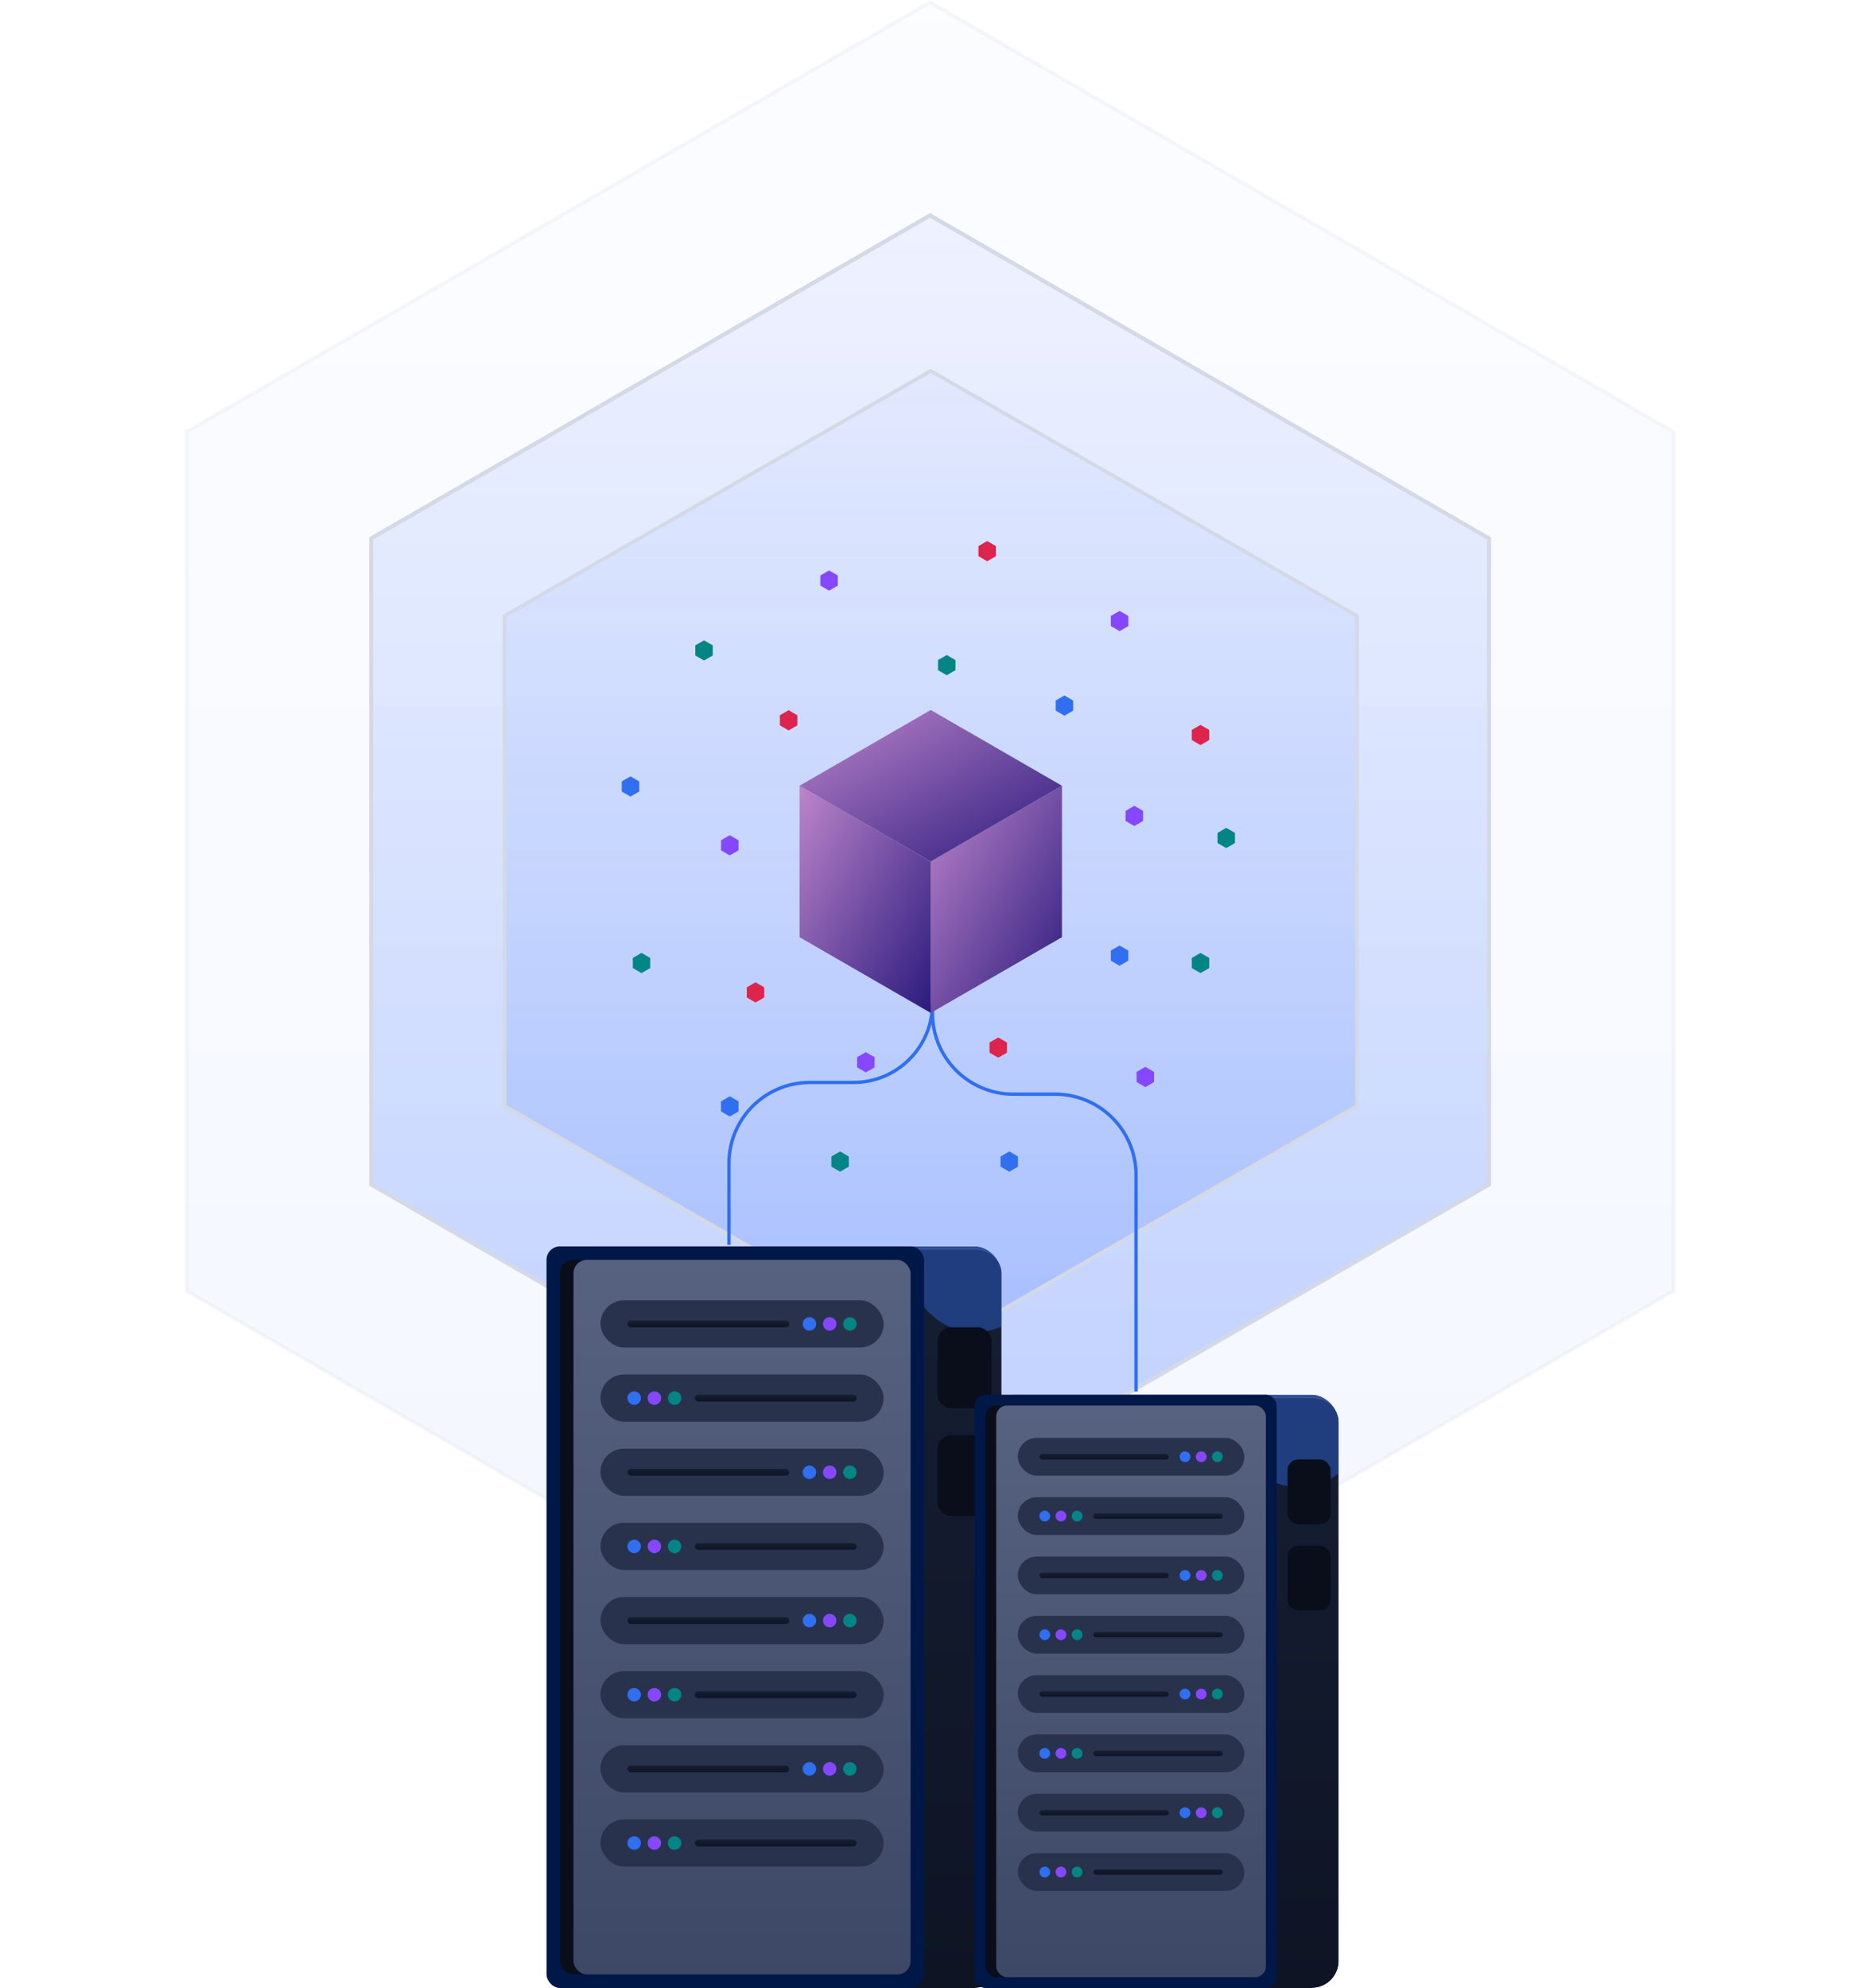 <svg xmlns="http://www.w3.org/2000/svg" width="394" height="420" fill="none" xmlns:v="https://vecta.io/nano"><style><![CDATA[.B{fill:#2f6ff0}.C{fill:#8547ff}.D{fill:#038585}.E{fill:#28324d}.F{color-interpolation-filters:sRGB}.G{fill:#090e1a}]]></style><defs><filter filterUnits="userSpaceOnUse" height="185.162" width="121.069" y="256.203" x="104.776" id="A" class="F"><feGaussianBlur stdDeviation="7.122"/><feGaussianBlur stdDeviation=".712"/></filter><filter filterUnits="userSpaceOnUse" height="82.042" width="82.042" y="226.719" x="165.028" id="B" class="F"><feGaussianBlur stdDeviation="13.674"/></filter><filter filterUnits="userSpaceOnUse" height="153.828" width="102.553" y="287.538" x="194.507" id="C" class="F"><feGaussianBlur stdDeviation="7.122"/><feGaussianBlur stdDeviation=".712"/></filter><filter filterUnits="userSpaceOnUse" height="82.042" width="82.042" y="259.481" x="233.391" id="D" class="F"><feGaussianBlur stdDeviation="13.674"/></filter><clipPath id="E"><rect fill="#fff" rx="5.697" height="156.677" width="92.582" y="263.324" x="119.02"/></clipPath><clipPath id="F"><rect fill="#fff" rx="5.697" height="125.341" width="74.065" y="294.66" x="208.75"/></clipPath><linearGradient y2="-.002" x2=".5" y1="1.002" x1=".5" id="G"><stop stop-opacity=".5" stop-color="#89a9ff"/><stop stop-opacity=".4" stop-color="#d9e2fe" offset="1"/></linearGradient><linearGradient y2="1" x2=".5" y1="0" x1=".5" id="H"><stop stop-color="#161e33"/><stop stop-color="#0e1424" offset="1"/></linearGradient><linearGradient y2="1" x2=".5" y1="0" x1=".5" id="I"><stop stop-color="#576280"/><stop stop-color="#3d4866" offset="1"/></linearGradient><linearGradient spreadMethod="pad" y2="0" x2="0" y1="1" x1=".988" id="J"><stop stop-opacity=".996" stop-color="#2b1a7d"/><stop stop-opacity=".996" stop-color="#bd85cb" offset="1"/></linearGradient><linearGradient y2="-.001" x2=".5" y1="1.001" x1=".5" id="K"><stop stop-opacity=".5" stop-color="#89a9ff"/><stop stop-opacity=".4" stop-color="#d9e2fe" offset="1"/></linearGradient><path id="L" d="M154.172 176.453l-1.844 1.068v2.137l1.844 1.068 1.844-1.068v-2.137l-1.844-1.068z"/><path id="M" d="M241.961 225.398l-1.844 1.069v2.136l1.844 1.068 1.844-1.068v-2.136l-1.844-1.069z"/><path id="N" d="M175.149 120.516l-1.844 1.068v2.136l1.844 1.069 1.843-1.069v-2.136l-1.843-1.068z"/><path id="O" d="M213.219 243.27l-1.844 1.068v2.136l1.844 1.069 1.844-1.069v-2.136l-1.844-1.068z"/><path id="P" d="M133.195 164.023l-1.843 1.069v2.136l1.843 1.068 1.844-1.068v-2.136l-1.844-1.069z"/></defs><g stroke="#d4d9e6"><path stroke-width=".829" fill="url(#K)" d="M39.414 272.758V91.239L196.484.479l157.102 90.777v181.502L196.5 363.529 39.414 272.758z" opacity=".2"/><path stroke-width=".855" fill="url(#G)" d="M78.427 250.251V113.747l118.061-68.253 118.085 68.265v136.492L196.5 318.512 78.427 250.251z"/><path stroke-width=".777" fill="url(#G)" d="M106.584 233.656V130.131l90.047-51.765 90.066 51.774v103.516l-90.057 51.771-90.056-51.771z"/></g><g class="C"><use href="#L"/><use href="#M"/><use href="#L" x="28.746" y="45.84"/><path d="M236.524 129.062l-1.844 1.069v2.136l1.844 1.068 1.843-1.068v-2.136l-1.843-1.069z"/><use href="#M" x="-2.328" y="-55.16"/><use href="#N"/></g><g class="B"><use href="#O"/><use href="#N" x="61.375" y="79.246"/><use href="#M" x="-87.789" y="6.215"/><use href="#P"/><use href="#O" x="11.652" y="-96.34"/></g><g fill="#dc244c"><use href="#O" x="40.398" y="-90.125"/><path d="M166.602 150.039l-1.844 1.068v2.137l1.844 1.068 1.843-1.068v-2.137l-1.843-1.068zm-6.993 57.492l-1.843 1.068v2.137l1.843 1.068 1.844-1.068v-2.137l-1.844-1.068z"/><use href="#O" x="-2.332" y="-24.086"/><use href="#L" x="54.383" y="-62.152"/></g><g class="D"><use href="#P" x="2.332" y="37.293"/><use href="#M" x="17.094" y="-50.5"/><use href="#O" x="-13.211" y="-104.883"/><use href="#M" x="11.656" y="-24.082"/><use href="#P" x="15.539" y="-28.746"/><use href="#N" x="2.332" y="122.754"/></g><g clip-path="url(#E)"><g filter="url(#A)"><mask fill="#fff" id="Q"><path d="M119.02 269.022a5.7 5.7 0 0 1 5.697-5.698h81.187a5.7 5.7 0 0 1 5.697 5.698v145.281a5.7 5.7 0 0 1-5.697 5.698h-81.187a5.7 5.7 0 0 1-5.697-5.698V269.022z"/></mask><path fill="url(#H)" d="M119.02 269.022a5.7 5.7 0 0 1 5.697-5.698h81.187a5.7 5.7 0 0 1 5.697 5.698v145.281a5.7 5.7 0 0 1-5.697 5.698h-81.187a5.7 5.7 0 0 1-5.697-5.698V269.022z"/><path mask="url(#Q)" fill="#3d4866" d="M119.02 269.022a6.41 6.41 0 0 1 6.409-6.41h79.763a6.41 6.41 0 0 1 6.409 6.41c0-2.754-2.551-4.986-5.697-4.986h-81.187c-3.147 0-5.697 2.232-5.697 4.986zm92.581 150.979H119.02h92.581zm-92.581 0V263.324v156.677zm92.581-156.677v156.677-156.677z"/></g><g filter="url(#B)" opacity=".4" class="B"><circle r="13.674" cy="267.74" cx="206.049"/></g></g><rect fill="#001848" rx="2.849" height="156.677" width="79.763" y="263.324" x="115.457"/><rect rx="2.849" height="150.979" width="74.065" y="266.172" x="118.305" class="G"/><rect fill="url(#I)" rx="2.849" height="150.979" width="71.217" y="266.172" x="121.156"/><rect rx="4.985" height="9.97" width="59.822" y="274.719" x="126.852" class="E"/><rect fill="url(#H)" rx=".712" height="1.424" width="34.184" y="278.992" x="132.551"/><circle r="1.424" cy="279.706" cx="171.006" class="B"/><circle r="1.424" cy="279.706" cx="175.28" class="C"/><circle r="1.424" cy="279.706" cx="179.549" class="D"/><rect rx="4.985" height="9.97" width="59.822" y="306.055" x="126.852" class="E"/><rect fill="url(#H)" rx=".712" height="1.424" width="34.184" y="310.328" x="132.551"/><circle r="1.424" cy="311.042" cx="171.006" class="B"/><circle r="1.424" cy="311.042" cx="175.28" class="C"/><circle r="1.424" cy="311.042" cx="179.549" class="D"/><rect rx="4.985" height="9.97" width="59.822" y="337.391" x="126.852" class="E"/><rect fill="url(#H)" rx=".712" height="1.424" width="34.184" y="341.664" x="132.551"/><circle r="1.424" cy="342.377" cx="171.006" class="B"/><circle r="1.424" cy="342.377" cx="175.28" class="C"/><circle r="1.424" cy="342.377" cx="179.549" class="D"/><rect rx="4.985" height="9.97" width="59.822" y="368.727" x="126.852" class="E"/><rect fill="url(#H)" rx=".712" height="1.424" width="34.184" y="373" x="132.551"/><circle r="1.424" cy="373.713" cx="171.006" class="B"/><circle r="1.424" cy="373.713" cx="175.28" class="C"/><circle r="1.424" cy="373.713" cx="179.549" class="D"/><rect rx="4.985" height="9.97" width="59.822" y="290.387" x="126.852" class="E"/><rect fill="url(#H)" rx=".712" height="1.424" width="34.184" y="294.66" x="146.793"/><circle r="1.424" cy="295.374" cx="133.975" class="B"/><circle r="1.424" cy="295.374" cx="138.245" class="C"/><circle r="1.424" cy="295.374" cx="142.518" class="D"/><rect rx="4.985" height="9.97" width="59.822" y="321.723" x="126.852" class="E"/><rect fill="url(#H)" rx=".712" height="1.424" width="34.184" y="325.996" x="146.793"/><circle r="1.424" cy="326.71" cx="133.975" class="B"/><circle r="1.424" cy="326.71" cx="138.245" class="C"/><circle r="1.424" cy="326.71" cx="142.518" class="D"/><rect rx="4.985" height="9.97" width="59.822" y="353.059" x="126.852" class="E"/><rect fill="url(#H)" rx=".712" height="1.424" width="34.184" y="357.332" x="146.793"/><circle r="1.424" cy="358.045" cx="133.975" class="B"/><circle r="1.424" cy="358.045" cx="138.245" class="C"/><circle r="1.424" cy="358.045" cx="142.518" class="D"/><rect rx="4.985" height="9.97" width="59.822" y="384.391" x="126.852" class="E"/><rect fill="url(#H)" rx=".712" height="1.424" width="34.184" y="388.664" x="146.793"/><circle r="1.424" cy="389.377" cx="133.975" class="B"/><circle r="1.424" cy="389.377" cx="138.245" class="C"/><circle r="1.424" cy="389.377" cx="142.518" class="D"/><g class="G"><rect rx="2.849" height="17.092" width="11.395" y="280.418" x="198.07"/><rect rx="2.849" height="17.092" width="11.395" y="303.207" x="198.07"/></g><g clip-path="url(#F)"><g filter="url(#C)"><mask fill="#fff" id="R"><path d="M208.75 300.357a5.7 5.7 0 0 1 5.697-5.697h62.671a5.7 5.7 0 0 1 5.697 5.697v113.947a5.7 5.7 0 0 1-5.697 5.697h-62.671a5.7 5.7 0 0 1-5.697-5.697V300.357z"/></mask><path fill="url(#H)" d="M208.75 300.357a5.7 5.7 0 0 1 5.697-5.697h62.671a5.7 5.7 0 0 1 5.697 5.697v113.947a5.7 5.7 0 0 1-5.697 5.697h-62.671a5.7 5.7 0 0 1-5.697-5.697V300.357z"/><path mask="url(#R)" fill="#3d4866" d="M208.75 300.357a6.41 6.41 0 0 1 6.409-6.409h61.247a6.41 6.41 0 0 1 6.409 6.409c0-2.753-2.55-4.985-5.697-4.985h-62.671c-3.146 0-5.697 2.232-5.697 4.985zm74.065 119.644H208.75h74.065zm-74.065 0V294.66v125.341zm74.065-125.341v125.341V294.66z"/></g><g filter="url(#D)" opacity=".4" class="B"><circle r="13.674" cy="300.502" cx="274.412"/></g></g><rect fill="#001848" rx="2.279" height="125.341" width="63.81" y="294.66" x="205.902"/><rect rx="2.279" height="120.783" width="59.252" y="296.938" x="208.18" class="G"/><rect fill="url(#I)" rx="2.279" height="120.783" width="56.973" y="296.938" x="210.461"/><rect rx="3.988" height="7.976" width="47.858" y="303.777" x="215.02" class="E"/><rect fill="url(#H)" rx=".57" height="1.139" width="27.347" y="307.195" x="219.578"/><circle r="1.139" cy="307.764" cx="250.343" class="B"/><circle r="1.139" cy="307.764" cx="253.764" class="C"/><circle r="1.139" cy="307.764" cx="257.179" class="D"/><rect rx="3.988" height="7.976" width="47.858" y="328.844" x="215.02" class="E"/><rect fill="url(#H)" rx=".57" height="1.139" width="27.347" y="332.262" x="219.578"/><circle r="1.139" cy="332.831" cx="250.343" class="B"/><circle r="1.139" cy="332.831" cx="253.764" class="C"/><circle r="1.139" cy="332.831" cx="257.179" class="D"/><rect rx="3.988" height="7.976" width="47.858" y="353.914" x="215.02" class="E"/><rect fill="url(#H)" rx=".57" height="1.139" width="27.347" y="357.332" x="219.578"/><circle r="1.139" cy="357.901" cx="250.343" class="B"/><circle r="1.139" cy="357.901" cx="253.764" class="C"/><circle r="1.139" cy="357.901" cx="257.179" class="D"/><rect rx="3.988" height="7.976" width="47.858" y="378.98" x="215.02" class="E"/><rect fill="url(#H)" rx=".57" height="1.139" width="27.347" y="382.398" x="219.578"/><circle r="1.139" cy="382.968" cx="250.343" class="B"/><circle r="1.139" cy="382.968" cx="253.764" class="C"/><circle r="1.139" cy="382.968" cx="257.179" class="D"/><rect rx="3.988" height="7.976" width="47.858" y="316.309" x="215.02" class="E"/><rect fill="url(#H)" rx=".57" height="1.139" width="27.347" y="319.727" x="230.973"/><circle r="1.139" cy="320.296" cx="220.718" class="B"/><circle r="1.139" cy="320.296" cx="224.136" class="C"/><circle r="1.139" cy="320.296" cx="227.554" class="D"/><rect rx="3.988" height="7.976" width="47.858" y="341.379" x="215.02" class="E"/><rect fill="url(#H)" rx=".57" height="1.139" width="27.347" y="344.797" x="230.973"/><circle r="1.139" cy="345.366" cx="220.718" class="B"/><circle r="1.139" cy="345.366" cx="224.136" class="C"/><circle r="1.139" cy="345.366" cx="227.554" class="D"/><rect rx="3.988" height="7.976" width="47.858" y="366.445" x="215.02" class="E"/><rect fill="url(#H)" rx=".57" height="1.139" width="27.347" y="369.863" x="230.973"/><circle r="1.139" cy="370.432" cx="220.718" class="B"/><circle r="1.139" cy="370.432" cx="224.136" class="C"/><circle r="1.139" cy="370.432" cx="227.554" class="D"/><rect rx="3.988" height="7.976" width="47.858" y="391.516" x="215.02" class="E"/><rect fill="url(#H)" rx=".57" height="1.139" width="27.347" y="394.934" x="230.973"/><circle r="1.139" cy="395.503" cx="220.718" class="B"/><circle r="1.139" cy="395.503" cx="224.136" class="C"/><circle r="1.139" cy="395.503" cx="227.554" class="D"/><g class="G"><rect rx="2.279" height="13.674" width="9.116" y="308.336" x="271.992"/><rect rx="2.279" height="13.674" width="9.116" y="326.566" x="271.992"/></g><g stroke-width=".712" stroke="#2f6ff0"><path d="M197 212v2.077c0 9.439 7.652 17.092 17.092 17.092h8.816c9.44 0 17.092 7.652 17.092 17.092V294"/><path d="M197 212h0c0 9.218-7.473 16.691-16.691 16.691h-9.217c-9.44 0-17.092 7.652-17.092 17.092V263"/></g><g fill="url(#J)" fill-rule="evenodd"><path d="M224.348 166l-27.715 16 .002 32 27.713-16v-32z"/><path d="M168.918 166l27.715 16-.002 32-27.713-16v-32z"/><path d="M224.343 166l-27.709 16-27.716-16 27.712-16 27.713 16z"/></g></svg>